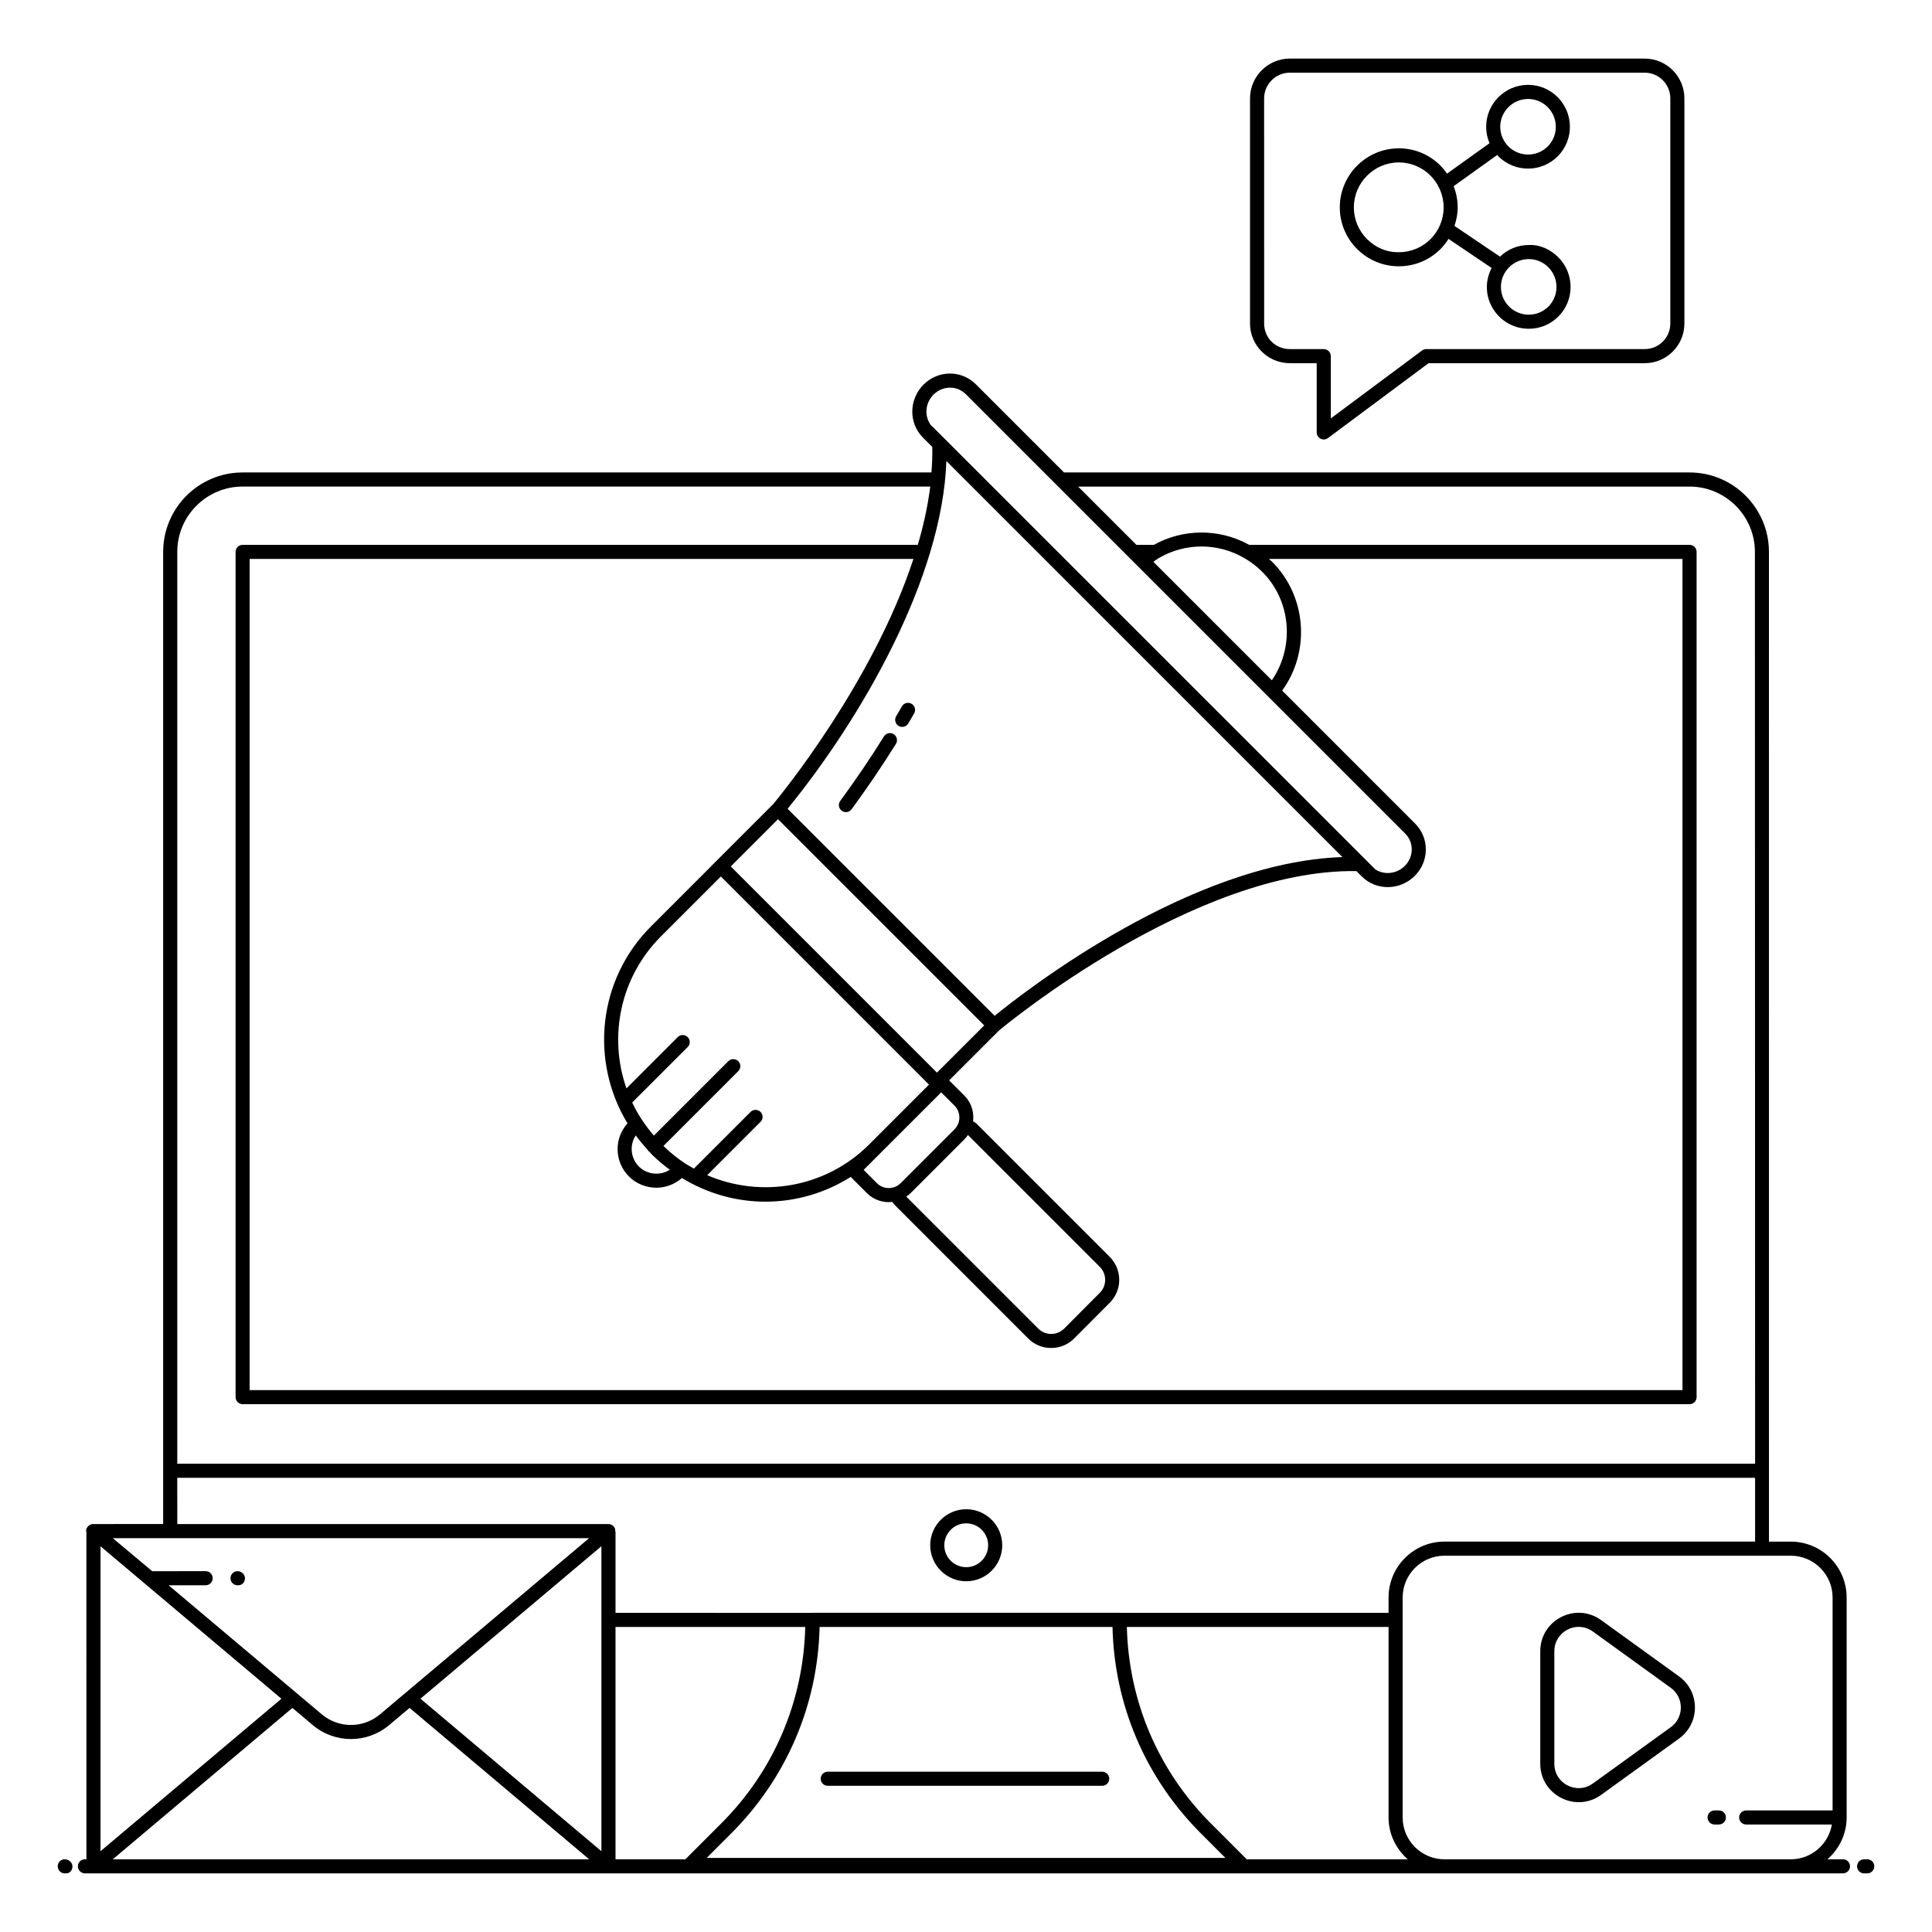 <?xml version="1.0" encoding="UTF-8"?>
<!-- Uploaded to: ICON Repo, www.iconrepo.com, Generator: ICON Repo Mixer Tools -->
<svg fill="#000000" width="800px" height="800px" version="1.1" viewBox="144 144 512 512" xmlns="http://www.w3.org/2000/svg">
 <g>
  <path d="m161.16 636.73c-1.031 0-1.867 0.836-1.867 1.867s0.836 1.867 1.867 1.867h0.352c1.031 0 1.691-0.836 1.691-1.867-0.004-1.031-1.012-1.867-2.043-1.867z"/>
  <path d="m632.41 636.73h-4.121c3.094-2.719 5.09-6.656 5.09-11.086v-58.285c0-8.172-6.648-14.816-14.816-14.816h-5.766l-0.008-262.29c0-11.605-9.441-21.047-21.047-21.047h-165.76l-23.324-23.324c-4-4-10.148-3.711-13.895 0.027-3.922 3.918-4 10.219-0.18 14.047l2.488 2.488c0.039 2.215-0.047 4.477-0.223 6.762h-182.56c-11.605 0-21.047 9.441-21.047 21.047v257.63l-18.379 0.004c-1.199-0.168-2.324 1.211-1.965 2.023 0.004 133.99 0.004 67.625 0.004 86.816l-0.391-0.004c-1.031 0-1.867 0.836-1.867 1.867s0.836 1.867 1.867 1.867h360.28 105.62c1.031 0 1.867-0.836 1.867-1.867-0.004-1.031-0.836-1.867-1.867-1.867zm-241-388.17c2.199-2.199 5.988-2.656 8.617-0.027l116.31 116.31c2.566 2.566 2.215 6.375-0.027 8.617-2.164 2.164-5.461 2.484-7.836 0.934l-117.54-117.53 0.004 0.109c-2.043-2.391-1.891-6.062 0.465-8.414zm8.176 197.36c0.355-0.355 0.652-0.742 0.93-1.137l34.926 34.926c1.887 1.887 1.953 4.992-0.004 6.918l-9.398 9.438c-0.93 0.93-2.16 1.441-3.473 1.441h-0.016c-1.301-0.004-2.516-0.512-3.43-1.441l-34.941-34.941c0.395-0.273 0.781-0.574 1.133-0.926zm-2.637-2.637-14.273 14.273c-1.742 1.73-4.551 1.727-6.281 0l-3.523-3.523c1.637-1.637 21.781-21.773 20.555-20.551l3.523 3.519c1.727 1.73 1.73 4.551 0 6.281zm-65.531 12.152 14.129-14.129c0.73-0.73 0.73-1.91 0-2.637-0.73-0.73-1.91-0.73-2.637 0l-15.02 15.02c-0.801-0.449-1.605-0.895-2.379-1.402l-0.008-0.008c-0.004-0.004-0.012-0.004-0.016-0.008-2-1.316-3.891-2.856-5.668-4.578l19.832-19.832c0.73-0.73 0.73-1.91 0-2.637-0.73-0.73-1.91-0.73-2.637 0l-19.73 19.727c-2.312-2.703-4.266-5.633-5.746-8.77l14.707-14.703c0.73-0.73 0.73-1.91 0-2.637-0.73-0.73-1.91-0.73-2.637 0l-13.594 13.59c-4.801-13.738-1.684-29.457 9.172-40.309l15.852-15.852 55.156 55.16-15.898 15.898c-11.59 11.547-28.691 14.227-42.879 8.105zm-18.934-10.531c0.949 1.285 1.977 2.519 3.074 3.711 0.082 0.145 0.152 0.293 0.277 0.418 0.07 0.07 0.156 0.098 0.234 0.156 0.227 0.238 0.418 0.496 0.652 0.73 1.5 1.5 3.117 2.832 4.789 4.078-2.539 1.625-5.973 1.34-8.188-0.852-1.238-1.242-1.922-2.898-1.918-4.664 0.004-1.297 0.383-2.527 1.078-3.578zm79.82-16.645-54.641-54.641 12.52-12.52 54.645 54.645zm-43.395-71.164-16.523 16.523 0.012 0.012-15.852 15.852c-14.23 14.223-16.195 35.848-6.25 52.227-1.668 1.859-2.617 4.223-2.625 6.762-0.008 2.769 1.059 5.367 3.019 7.32 2 1.98 4.633 2.969 7.262 2.969 2.434 0 4.84-0.887 6.777-2.578 13.949 8.551 31.164 8.273 44.723-0.289l4.297 4.297c1.594 1.594 3.684 2.391 5.781 2.391 0.301 0 0.594-0.055 0.891-0.086 0.246 0.34 0.512 0.656 0.793 0.938l35.254 35.258c1.609 1.633 3.766 2.535 6.062 2.543h0.027c2.309 0 4.481-0.898 6.117-2.535l9.391-9.43c3.383-3.34 3.394-8.82 0.008-12.203l-35.266-35.266c-0.266-0.266-0.629-0.438-0.93-0.664 0.293-2.41-0.449-4.926-2.293-6.773l-4.055-4.051 13.203-13.203c1.531-1.281 51.719-42.871 94.734-42.262l1.434 1.434c3.816 3.812 10.113 3.75 14.047-0.176 3.75-3.75 4.004-9.926 0.027-13.898l-35.195-35.195c7.535-10.328 6.504-25.004-2.672-34.148-0.266-0.266-0.562-0.48-0.84-0.734h109.61v220.26h-379.72v-220.26h175.91c-10.75 32.746-35.078 62.469-37.16 64.969zm124.82-65.207c1.707 0.957 3.301 2.172 4.746 3.617 7.734 7.703 8.652 19.941 2.574 28.773l-31.391-31.391c0.496-0.336 0.941-0.711 1.477-1.012 6.965-4.066 15.605-4.066 22.594 0.012zm26.023 79.242c-40.332 1.379-83.859 35.309-92.156 42.074l-54.871-54.867c19.504-23.926 41.004-61.07 42.074-92.16zm-291.46-98.184h182.23c-0.004 0.031-0.004 0.062-0.008 0.094-0.648 5.109-1.789 10.258-3.285 15.355h-178.93c-1.031 0-1.867 0.836-1.867 1.867v223.99c0 1.031 0.836 1.867 1.867 1.867h383.45c1.031 0 1.867-0.836 1.867-1.867v-223.99c0-1.031-0.836-1.867-1.867-1.867l-116.68 0.004c-7.875-4.367-17.465-4.363-25.305 0h-4.594l-15.449-15.449h162.03c9.547 0 17.316 7.769 17.316 17.316l0.051 241.63h-418.14v-241.64c0-9.547 7.769-17.312 17.316-17.312zm-17.316 262.68h418.14l0.004 16.914h-82.32c-8.172 0-14.816 6.648-14.816 14.816v4.062h-71.223c-0.031 0-0.059-0.02-0.09-0.02l-81.312 0.008c-0.031 0-0.059 0.016-0.09 0.02l-52.152-0.004v-21.645h-0.098c0.004-0.223 0.051-0.441-0.031-0.656-0.27-0.734-0.969-1.227-1.754-1.227h-114.25zm116.14 101.11v-61.578h50.285c-0.477 19.668-8.293 38.098-22.258 52.062l-9.512 9.516zm-136.48-82.957c63.324 53.359 44.258 37.297 47.945 40.402l-47.945 40.41zm18.047 10.332h9.82c1.031 0 1.867-0.836 1.867-1.867s-0.836-1.867-1.867-1.867l-14.164 0.004-10.449-8.75h126.23l-55.414 46.691c-4.477 3.758-10.969 3.75-15.445-0.023-18.793-15.828-31.707-26.711-40.582-34.188zm114.7 70.48-47.953-40.418 47.953-40.406zm27.895 1.781 6.508-6.512c14.672-14.672 22.945-34.035 23.418-54.703h77.621c0.473 20.668 8.746 40.031 23.418 54.703l6.508 6.512zm-157.39 0.363 47.598-40.117 5.379 4.531c2.938 2.477 6.539 3.715 10.141 3.715 3.59 0 7.18-1.23 10.109-3.688l5.422-4.566 47.605 40.125zm300.51 0-9.512-9.516c-13.961-13.965-21.777-32.398-22.258-52.062h69.355v50.492c0 4.43 1.996 8.367 5.09 11.086zm52.406 0c-6.113 0-11.086-4.973-11.086-11.086v-58.285c0-6.113 4.977-11.086 11.086-11.086h91.766c6.113 0 11.086 4.973 11.086 11.086v56.418h-22.906c-1.031 0-1.867 0.836-1.867 1.867s0.836 1.867 1.867 1.867h22.715c-0.895 5.223-5.426 9.219-10.898 9.219z"/>
  <path d="m638.84 636.73h-0.836c-1.031 0-1.867 0.836-1.867 1.867s0.836 1.867 1.867 1.867h0.836c1.031 0 1.867-0.836 1.867-1.867s-0.836-1.867-1.867-1.867z"/>
  <path d="m436.1 613.52h-72.742c-1.031 0-1.867 0.836-1.867 1.867s0.836 1.867 1.867 1.867h72.738c1.031 0 1.867-0.836 1.867-1.867s-0.832-1.867-1.863-1.867z"/>
  <path d="m400.06 563.05c5.262 0 9.543-4.281 9.543-9.543s-4.277-9.543-9.543-9.543c-5.262 0-9.543 4.281-9.543 9.543 0.004 5.266 4.281 9.543 9.543 9.543zm0-15.348c3.203 0 5.809 2.606 5.809 5.809 0.004 3.203-2.602 5.809-5.809 5.809-3.203 0-5.809-2.606-5.809-5.809s2.606-5.809 5.809-5.809z"/>
  <path d="m385.57 330.51c-0.898-0.516-2.039-0.211-2.551 0.684l-1.527 2.625c-0.523 0.887-0.23 2.031 0.656 2.555 0.883 0.523 2.027 0.238 2.559-0.656l1.551-2.656c0.512-0.895 0.203-2.035-0.688-2.551z"/>
  <path d="m380.83 338.56c-0.859-0.543-2.019-0.277-2.574 0.598-3.621 5.816-7.519 11.562-11.582 17.09-0.613 0.832-0.434 2 0.398 2.609 0.832 0.613 2 0.43 2.606-0.398 4.121-5.602 8.074-11.434 11.75-17.324 0.543-0.879 0.277-2.031-0.598-2.574z"/>
  <path d="m485.83 240.25h7.109v18.352c0 1.035 0.84 1.867 1.867 1.867 0.395 0 0.789-0.125 1.113-0.371l26.664-19.848h57.289c5.793 0 10.512-4.715 10.512-10.512v-59.652c0-5.82-4.715-10.559-10.512-10.559h-94.043c-5.82 0-10.559 4.734-10.559 10.559v59.652c0 5.797 4.738 10.512 10.559 10.512zm-6.824-70.164c0-3.766 3.062-6.824 6.824-6.824h94.043c3.738 0 6.777 3.062 6.777 6.824v59.652c0 3.738-3.039 6.777-6.777 6.777h-57.906c-0.402 0-0.789 0.129-1.113 0.371l-24.176 17.996v-16.5c0-1.031-0.836-1.867-1.867-1.867h-8.977c-3.828 0-6.824-2.977-6.824-6.777z"/>
  <path d="m514.71 214.57h0.07c4.168-0.02 8.078-1.656 11.012-4.613 0.805-0.812 1.484-1.707 2.082-2.648l11.418 7.707c-3.902 7.598 1.77 16.109 9.855 16.109h0.047c2.965-0.012 5.738-1.176 7.82-3.277 4.301-4.344 4.277-11.355-0.066-15.684-2.102-2.098-4.953-3.406-7.852-3.234-2.852 0.012-5.519 1.121-7.586 3.082l-12.059-8.141c0.527-1.59 0.859-3.246 0.852-4.969-0.008-1.934-0.398-3.805-1.074-5.559l11.562-8.285c0.125 0.137 0.219 0.293 0.352 0.422 4.367 4.297 11.375 4.269 15.684-0.074 2.086-2.102 3.223-4.887 3.211-7.848-0.023-6.106-4.973-11.07-11.074-11.07h-0.047c-6.133 0.027-11.098 5.039-11.07 11.168 0.004 1.5 0.316 2.949 0.891 4.293l-11.262 8.066c-0.531-0.758-1.109-1.484-1.773-2.152-2.945-2.938-6.844-4.555-10.984-4.555h-0.07c-8.625 0.039-15.629 7.098-15.59 15.723 0.02 4.168 1.668 8.078 4.648 11.016 2.953 2.922 6.859 4.523 11.004 4.523zm34.402-1.906h0.031c4.035 0 7.324 3.293 7.344 7.352 0.016 4.055-3.238 7.359-7.312 7.379h-0.031c-4.059 0-7.367-3.273-7.387-7.312-0.012-4.106 3.332-7.398 7.356-7.418zm-0.18-42.438h0.031c4.019 0 7.328 3.277 7.344 7.356 0.016 4.074-3.258 7.359-7.312 7.375h-0.035c-4.094 0-7.363-3.316-7.379-7.312-0.023-4.07 3.281-7.398 7.352-7.418zm-34.273 16.82h0.055c6.512 0 11.832 5.305 11.863 11.875 0.031 6.559-5.246 11.887-11.812 11.918-3.344 0.051-6.172-1.207-8.445-3.441-2.266-2.234-3.519-5.207-3.535-8.375-0.027-6.559 5.309-11.945 11.875-11.977z"/>
  <path d="m206.95 560.38c-1.031 0-1.867 0.836-1.867 1.867s0.836 1.867 1.867 1.867h0.203c1.031 0 1.766-0.836 1.766-1.867-0.004-1.035-0.938-1.867-1.969-1.867z"/>
  <path d="m588.96 588.26-20.648-14.918c-6.742-4.859-16.125-0.035-16.125 8.242v29.836c0 8.301 9.422 13.082 16.125 8.242l20.648-14.918c5.621-4.059 5.625-12.418 0-16.484zm-2.188 13.465-20.648 14.918c-4.262 3.082-10.207 0.047-10.207-5.219v-29.836c0-5.231 5.926-8.312 10.207-5.219l20.648 14.918c3.547 2.562 3.574 7.856 0 10.438z"/>
  <path d="m599.52 623.78h-1.129c-1.031 0-1.867 0.836-1.867 1.867s0.836 1.867 1.867 1.867h1.129c1.031 0 1.867-0.836 1.867-1.867-0.004-1.035-0.836-1.867-1.867-1.867z"/>
 </g>
</svg>